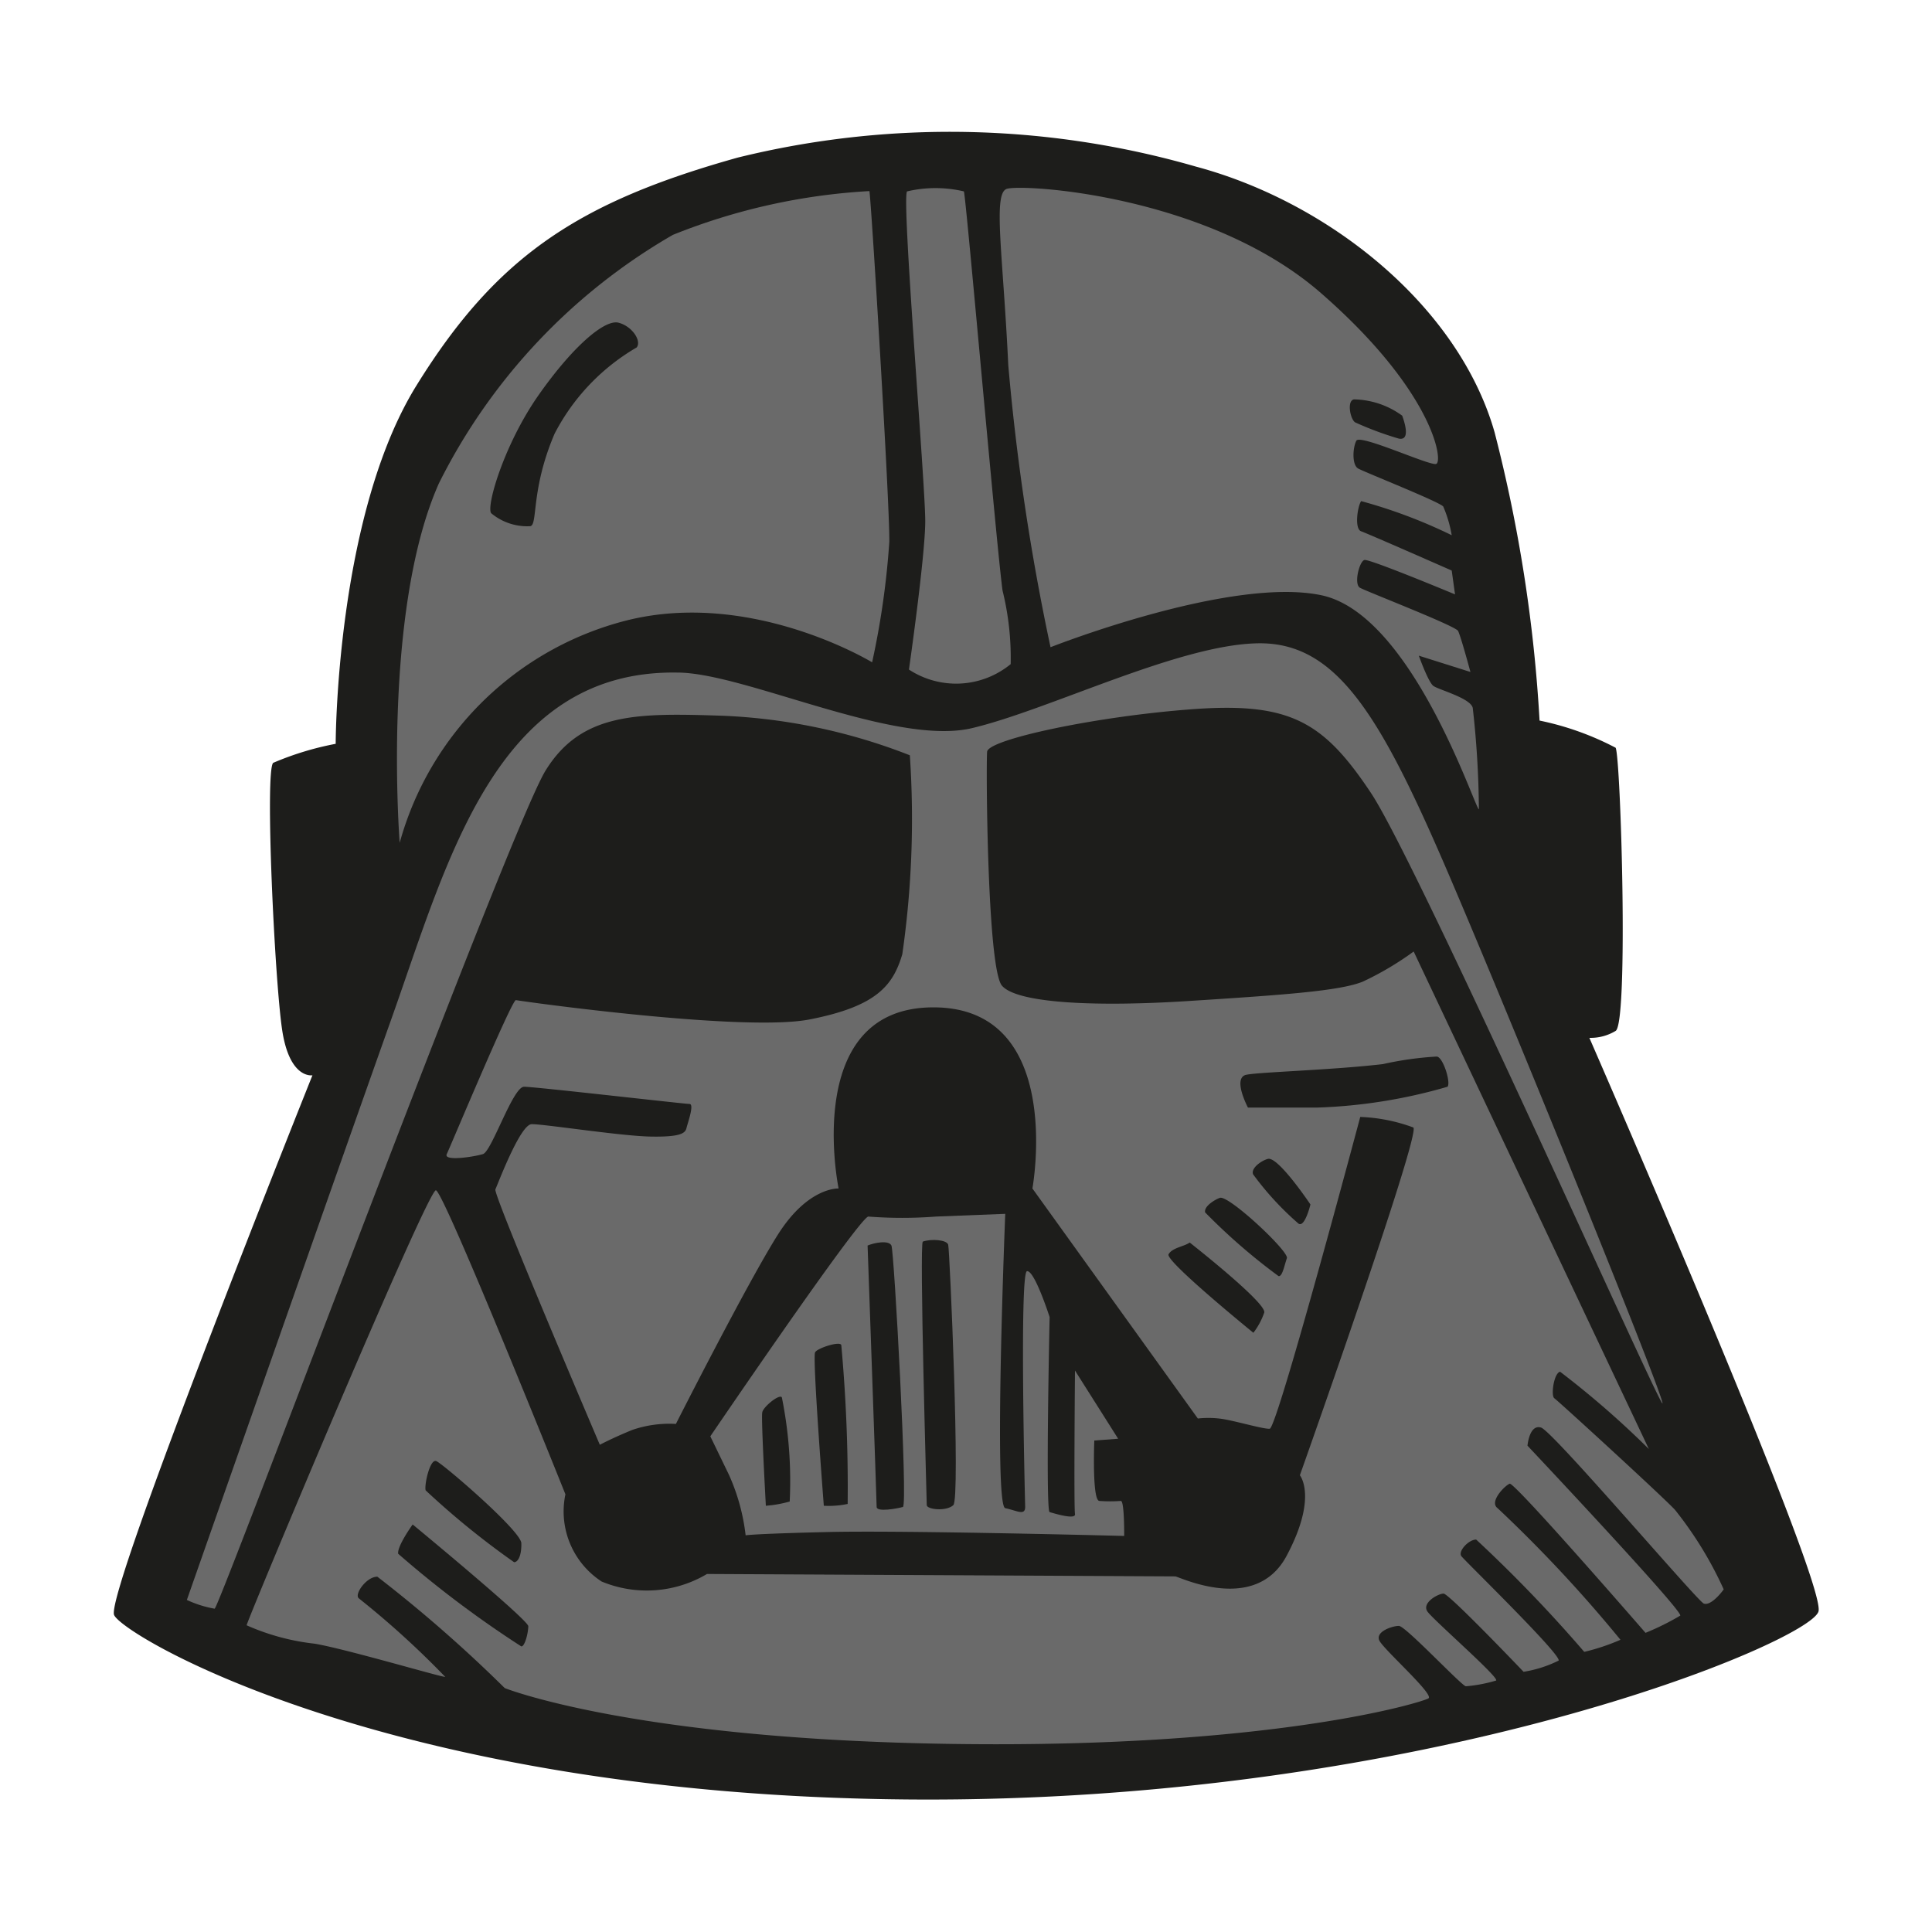 <?xml version="1.0" encoding="utf-8"?>

<!-- Uploaded to: SVG Repo, www.svgrepo.com, Generator: SVG Repo Mixer Tools -->
<svg width="800px" height="800px" viewBox="0 0 64 64" xmlns="http://www.w3.org/2000/svg">

<path d="m10.35 35.62s-.75.14-1-1.48-.58-8.61-.3-8.87a10 10 0 0 1 2.07-.63s0-7.54 2.67-11.86 5.4-6.09 10.65-7.56a29.38 29.38 0 0 1 15.18.3c4.41 1.18 8.7 4.62 9.89 8.8a49.27 49.27 0 0 1 1.49 9.55 9.53 9.53 0 0 1 2.52.9c.17.33.43 9.12 0 9.38a1.6 1.6 0 0 1 -.87.23s7.86 18 7.59 19-12.93 6.36-30.1 6.23-26.05-5.41-26.36-6.11 6.57-17.88 6.57-17.88z" fill="#1d1d1b"/>

<path d="m13.24 27.92s-.6-7.65 1.3-11.91a19.6 19.6 0 0 1 7.75-8.23 20.47 20.47 0 0 1 6.51-1.45c.05.16.67 10.23.66 11.61a27 27 0 0 1 -.57 4s-4-2.44-8.16-1.38a10.47 10.47 0 0 0 -7.49 7.36z" fill="#6a6a6a"/>

<path d="m30.11 22.18s.53-3.69.54-4.89-.8-10.82-.6-10.95a4.11 4.11 0 0 1 1.88 0c.07.16 1.07 11.66 1.28 13.22a9.33 9.33 0 0 1 .27 2.44 2.85 2.85 0 0 1 -3.37.18z" fill="#6a6a6a"/>

<path d="m34.8 21.44a76.48 76.48 0 0 1 -1.4-9.35c-.17-3.62-.51-5.65-.06-5.83s6.66.17 10.42 3.45 4.06 5.61 3.81 5.66-2.52-1-2.64-.77-.15.8.06.92 2.69 1.1 2.82 1.26a4.18 4.18 0 0 1 .28.95 16.94 16.94 0 0 0 -3-1.13c-.12.17-.23.92 0 1s3 1.3 3 1.3l.11.79s-2.83-1.18-3-1.14-.36.8-.15.92 3.16 1.26 3.25 1.43.41 1.36.41 1.36l-1.71-.54s.31.87.48 1 1.3.42 1.31.76a31.35 31.35 0 0 1 .2 3.33c-.12 0-2.2-6.45-5.21-7.09s-8.98 1.72-8.98 1.72z" fill="#6a6a6a"/>

<path d="m22.44 22.28c2.21 0 7.19 2.45 9.76 1.84s6.89-2.79 9.51-2.81 4.07 2.48 6.36 7.84 7.14 17.34 7 17.34-8.1-17.89-9.66-20.23-2.66-3-5.86-2.77-6.81 1-6.85 1.41 0 7.17.49 7.75 3.06.71 6.18.51 5-.33 5.77-.64a10.14 10.14 0 0 0 1.69-1l7.79 16.48a30.15 30.15 0 0 0 -2.94-2.56c-.21.05-.31.8-.19.88s3.67 3.33 4 3.7a12.43 12.43 0 0 1 1.61 2.63c-.12.17-.45.55-.66.47s-5-5.71-5.39-5.83-.45.6-.45.6 5.18 5.5 5.06 5.63a8.62 8.62 0 0 1 -1.15.57s-4.34-5-4.5-4.94-.69.6-.4.81a45.71 45.71 0 0 1 4.07 4.36 7 7 0 0 1 -1.2.4 46.49 46.49 0 0 0 -3.58-3.72c-.25 0-.61.39-.49.55s3.34 3.29 3.22 3.46a4 4 0 0 1 -1.16.37s-2.47-2.59-2.65-2.59-.74.31-.53.6 2.39 2.19 2.27 2.28a4.86 4.86 0 0 1 -1 .19c-.13 0-2-2-2.22-2s-.78.19-.65.48 1.83 1.79 1.63 1.92-5.17 1.66-15.76 1.51-14.84-1.85-14.84-1.85a46 46 0 0 0 -4.22-3.69c-.37 0-.78.6-.61.72a29.31 29.31 0 0 1 2.86 2.6c-.16 0-3.27-.92-4.32-1.1a7.6 7.6 0 0 1 -2.26-.61c0-.13 6-14.45 6.27-14.41s4.29 10.07 4.29 10.07a2.77 2.77 0 0 0 1.2 2.89 3.9 3.9 0 0 0 3.49-.25l15.51.08c.12 0 2.65 1.27 3.69-.68s.44-2.67.44-2.67 4-11.27 3.76-11.52a5.63 5.63 0 0 0 -1.76-.35s-2.75 10.32-3 10.33-1.26-.3-1.68-.34a3.18 3.18 0 0 0 -.7 0l-5.48-7.62s1.1-6-3.28-6-3.14 6-3.14 6-1-.06-2 1.51-3.39 6.29-3.39 6.29a3.77 3.77 0 0 0 -1.45.2c-.66.27-1.07.49-1.07.49s-3.54-8.29-3.46-8.46.82-2.15 1.2-2.16 2.93.39 3.93.41 1.16-.11 1.2-.28.27-.8.1-.8-5.11-.57-5.48-.57-1.07 2.14-1.36 2.23-1.32.25-1.2 0 2.16-5.13 2.29-5.1 7.53 1.07 9.73.64 2.76-1.11 3.07-2.16a31.45 31.45 0 0 0 .25-6.59 19.1 19.1 0 0 0 -6.2-1.31c-2.79-.09-4.67-.13-5.87 1.82s-10.79 27.71-10.96 27.76a3.64 3.64 0 0 1 -.92-.29s4.91-14 6.78-19.26 3.47-11.56 9.47-11.46z" fill="#6a6a6a"/>

<path d="m28.76 40.3a14.69 14.69 0 0 0 2.25 0l2.29-.09s-.39 9.67 0 9.75.67.27.66-.06-.19-7.75.06-7.79.75 1.52.75 1.52-.14 6.42 0 6.46.88.27.84.06 0-4.75 0-4.75l1.43 2.26-.79.06s-.08 2 .17 2a4.75 4.75 0 0 0 .71 0c.12 0 .11 1.16.11 1.16s-7.26-.19-9.8-.13-2.74.11-2.74.11a6.75 6.75 0 0 0 -.55-2l-.62-1.28s4.86-7.15 5.23-7.28z" fill="#6a6a6a"/>

<g fill="#1d1d1b">

<path d="m30.57 41.13c.28-.1.79-.06.84.1s.41 8.41.17 8.63-.88.14-.88 0-.25-8.69-.13-8.73z"/>

<path d="m28.74 41.26c.21-.09.7-.19.79 0s.55 8.61.38 8.66-.87.18-.87 0-.3-8.66-.3-8.66z"/>

<path d="m27 44.8c.06-.14.87-.4.87-.23a52.12 52.12 0 0 1 .21 5.25 3 3 0 0 1 -.79.06s-.38-4.88-.29-5.08z"/>

<path d="m25.25 46.8c0-.17.57-.64.65-.51a14 14 0 0 1 .26 3.45 4 4 0 0 1 -.79.14s-.16-2.88-.12-3.08z"/>

<path d="m41.23 35.62c.19-.1 2.79-.16 4.58-.37a11 11 0 0 1 1.78-.25c.21 0 .48.87.36 1a17.41 17.41 0 0 1 -4.32.69c-1.46 0-2.29 0-2.29 0s-.48-.9-.11-1.07z"/>

<path d="m42 38.39c.34-.09 1.41 1.51 1.41 1.51s-.19.79-.4.63a9.86 9.86 0 0 1 -1.5-1.63c-.08-.21.29-.46.49-.51z"/>

<path d="m40.41 39.68c.29-.1 2.3 1.78 2.22 2s-.15.63-.28.59a19.84 19.84 0 0 1 -2.43-2.11c-.04-.22.37-.44.49-.48z"/>

<path d="m39.41 41.16s2.55 2 2.47 2.32a2.36 2.36 0 0 1 -.36.67s-2.93-2.38-2.81-2.6.53-.26.7-.39z"/>

<path d="m14.45 48.4c.2.07 2.81 2.31 2.82 2.72s-.11.63-.24.63a27 27 0 0 1 -2.93-2.38c-.05-.17.14-1.05.35-.97z"/>

<path d="m13.67 50.5s3.83 3.16 3.83 3.37-.11.67-.23.67a35.1 35.1 0 0 1 -4.08-3.07c-.04-.25.48-.97.48-.97z"/>

<path d="m16.27 17c-.17-.24.44-2.3 1.57-3.91s2.19-2.52 2.65-2.4.77.61.6.82a7.05 7.05 0 0 0 -2.72 2.86c-.79 1.85-.55 3-.8 3.06a1.86 1.86 0 0 1 -1.3-.43z"/>

<path d="m44.85 13.23a2.79 2.79 0 0 1 1.6.54c.09.25.27.83-.11.76a10.8 10.8 0 0 1 -1.43-.53c-.17-.06-.31-.72-.06-.77z"/>

</g>

</svg>